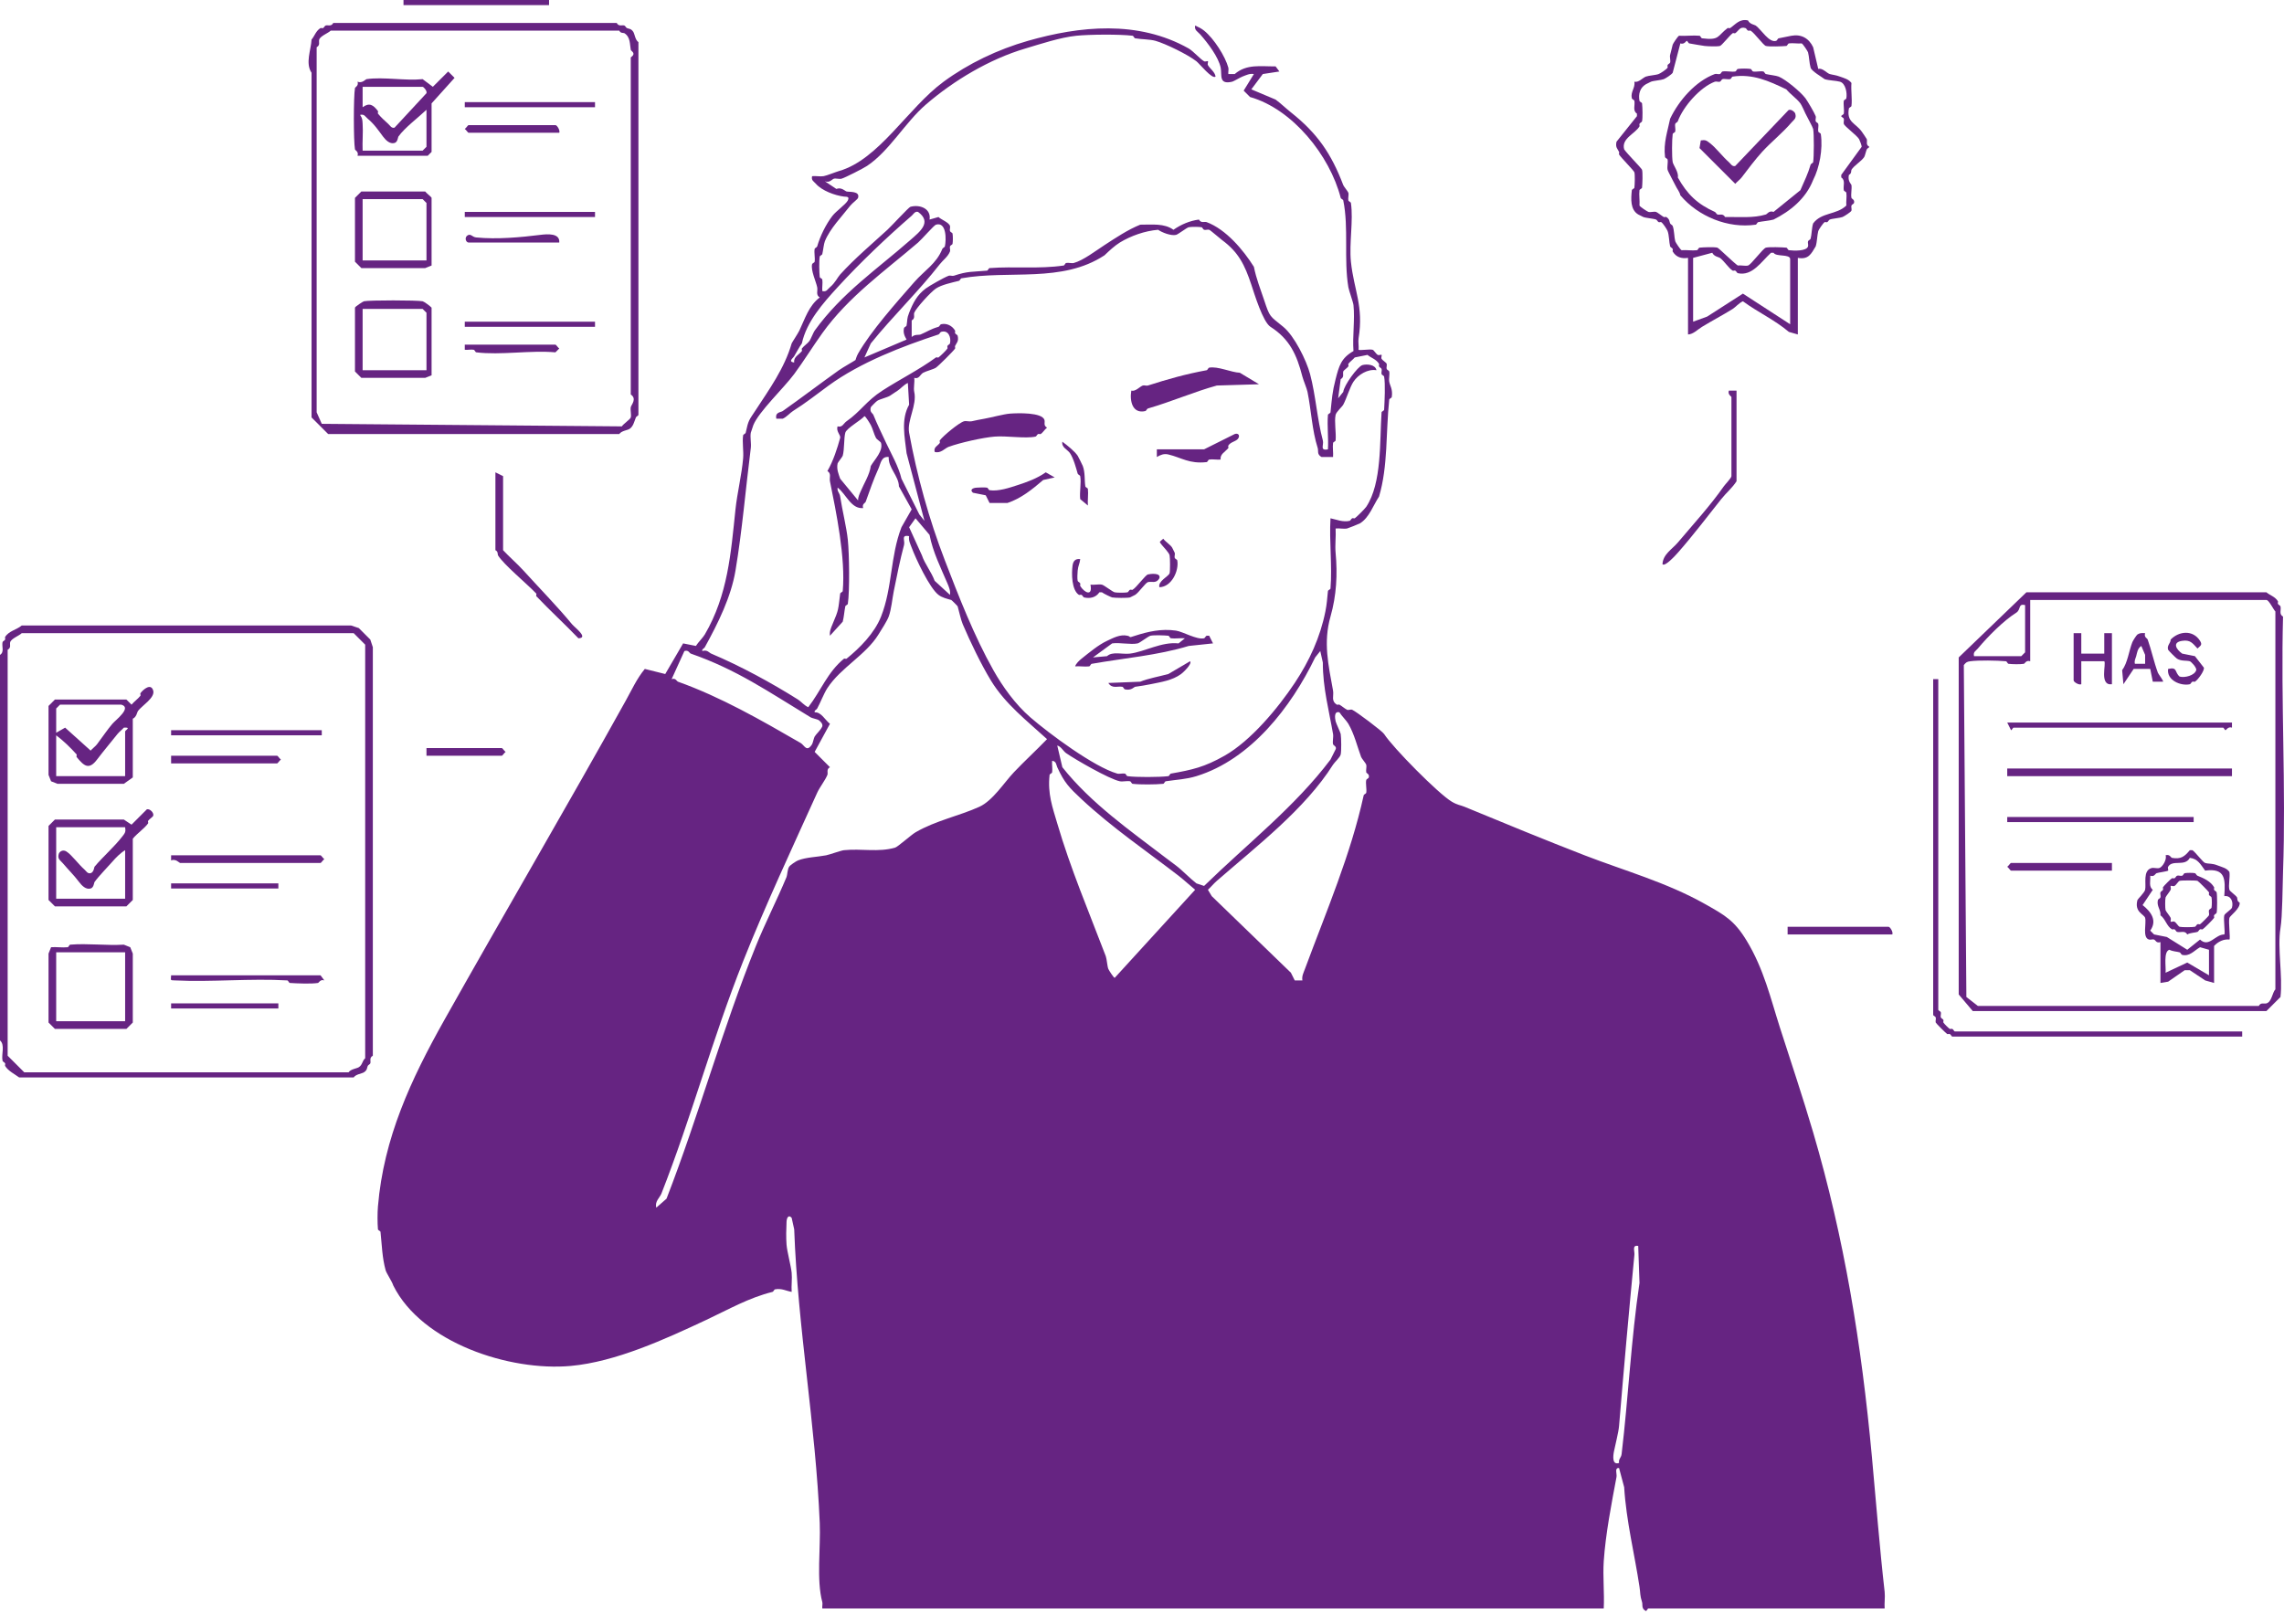 <?xml version="1.0" encoding="utf-8"?>
<svg xmlns="http://www.w3.org/2000/svg" fill="none" height="100%" overflow="visible" preserveAspectRatio="none" style="display: block;" viewBox="0 0 142 101" width="100%">
<g id="Vector">
<path d="M51.124 100.025C51.108 99.896 51.152 99.736 51.124 99.628C50.751 98.245 51.029 96.256 50.965 94.706C50.711 88.584 49.6 82.605 49.377 76.448L49.219 75.733C49.034 75.517 48.914 75.714 48.901 75.971C48.879 76.414 48.868 76.963 48.901 77.4C48.934 77.837 49.176 78.716 49.219 79.147C49.257 79.529 49.192 79.95 49.219 80.337C48.872 80.28 48.606 80.102 48.187 80.179C48.126 80.19 48.091 80.322 48.028 80.337C46.527 80.715 45.351 81.404 43.9 82.084C41.336 83.286 38.279 84.688 35.485 84.942C31.683 85.288 26.226 83.502 24.451 79.941C24.379 79.694 24.03 79.189 23.974 78.988C23.757 78.189 23.747 77.467 23.657 76.606C23.65 76.549 23.503 76.505 23.498 76.448C23.463 76.033 23.463 75.433 23.498 75.019C23.854 70.767 25.541 67.142 27.626 63.428C31.328 56.836 35.267 50.125 38.898 43.582C39.284 42.888 39.589 42.206 40.089 41.598L41.359 41.915L42.471 40.01L43.265 40.169C43.404 39.945 43.703 39.654 43.82 39.454C45.254 37.001 45.44 34.399 45.726 31.674C45.83 30.684 46.119 29.496 46.202 28.499C46.24 28.044 46.138 27.502 46.202 27.07C46.21 27.012 46.346 26.973 46.361 26.911C46.538 26.097 46.553 26.162 46.996 25.483C47.81 24.233 48.771 22.91 49.219 21.355C49.233 21.307 49.606 20.746 49.695 20.561C50.047 19.827 50.278 19.017 50.965 18.497C50.703 18.341 50.854 18.092 50.806 17.862C50.735 17.511 50.4 16.814 50.489 16.433C50.503 16.369 50.639 16.333 50.648 16.274C50.684 16.026 50.605 15.718 50.648 15.48C50.659 15.421 50.787 15.386 50.806 15.321C50.986 14.693 51.349 13.943 51.759 13.416C51.972 13.141 52.605 12.687 52.712 12.463C52.834 12.205 52.626 12.244 52.473 12.225C51.903 12.154 51.1 11.857 50.727 11.431C50.587 11.271 50.427 11.223 50.489 10.955C50.719 10.931 50.984 10.99 51.203 10.955C51.397 10.925 51.935 10.701 52.156 10.638C54.652 9.926 56.438 6.718 58.665 5.081C60.212 3.944 62.039 3.074 63.905 2.54C67.114 1.624 70.741 1.229 73.907 3.017C74.198 3.19 74.628 3.682 74.86 3.81C74.934 3.852 75.068 3.78 75.098 3.81C75.128 3.841 75.057 3.974 75.098 4.049C75.223 4.274 75.533 4.465 75.574 4.763C75.368 4.954 74.577 3.961 74.383 3.81C73.837 3.387 72.475 2.721 71.843 2.54C71.486 2.439 70.945 2.448 70.573 2.382C70.513 2.37 70.473 2.231 70.414 2.223C69.612 2.124 67.739 2.139 66.921 2.223C65.919 2.326 64.703 2.732 63.746 3.017C61.514 3.677 59.28 5.016 57.554 6.51C56.27 7.621 55.287 9.399 53.902 10.32C53.675 10.471 52.54 11.052 52.315 11.114C52.18 11.15 51.97 11.076 51.838 11.114C51.737 11.144 51.576 11.39 51.283 11.273L51.997 11.749C52.31 11.622 52.545 11.887 52.632 11.908C52.812 11.949 53.478 11.87 53.347 12.305C53.32 12.393 52.977 12.643 52.87 12.781C52.354 13.448 51.603 14.208 51.283 15.004C51.216 15.169 51.173 15.598 51.124 15.798C51.108 15.861 50.976 15.896 50.965 15.956C50.916 16.234 50.932 16.925 50.965 17.227C50.971 17.284 51.114 17.325 51.124 17.385C51.159 17.604 51.102 17.869 51.124 18.1C51.395 18.165 51.438 17.995 51.6 17.862C51.927 17.588 52.069 17.252 52.235 17.068C53.147 16.064 54.231 15.153 55.172 14.289C55.412 14.07 56.495 12.89 56.601 12.86C57.197 12.697 57.903 12.979 57.792 13.654L58.348 13.495C58.492 13.646 58.999 13.83 59.062 14.051C59.091 14.151 59.032 14.275 59.062 14.369C59.083 14.434 59.21 14.469 59.221 14.527C59.248 14.672 59.248 15.018 59.221 15.162C59.21 15.221 59.081 15.256 59.062 15.321C59.034 15.425 59.097 15.553 59.062 15.639C58.929 15.972 58.64 16.16 58.427 16.433C57.116 18.114 55.488 19.683 54.14 21.355L53.743 22.228L56.363 21.116C56.23 20.892 56.139 20.677 56.204 20.402C56.219 20.34 56.352 20.303 56.363 20.243C56.427 19.887 56.368 19.838 56.522 19.449C56.767 18.835 57.008 18.351 57.554 17.941C57.768 17.781 58.684 17.257 58.983 17.147C59.075 17.114 59.204 17.179 59.3 17.147C60.185 16.853 60.421 16.917 61.364 16.83C61.422 16.825 61.466 16.676 61.523 16.671C63.081 16.556 64.597 16.736 66.127 16.512C66.186 16.504 66.224 16.368 66.286 16.353C66.431 16.322 66.631 16.39 66.763 16.353C67.345 16.195 68.126 15.593 68.668 15.242C69.352 14.797 70.13 14.277 70.891 13.972C71.629 13.972 72.391 13.878 72.955 14.289C73.428 13.961 73.969 13.726 74.542 13.654C74.669 13.897 74.887 13.764 75.019 13.813C76.221 14.262 77.295 15.537 77.956 16.591C78.107 17.346 78.372 17.997 78.591 18.655C78.958 19.757 78.931 19.627 79.782 20.323C80.469 20.884 81.22 22.399 81.449 23.26C81.804 24.598 81.885 26.049 82.243 27.388C82.319 27.672 82.033 28.047 82.56 27.943C82.601 27.243 82.503 26.494 82.56 25.8C82.565 25.743 82.713 25.698 82.719 25.641C82.813 24.757 82.825 24.398 83.037 23.577C83.248 22.756 83.378 22.269 84.148 21.831C84.08 20.908 84.242 19.878 84.148 18.973C84.127 18.779 83.867 18.078 83.83 17.862C83.54 16.133 83.861 14.162 83.513 12.463C83.5 12.403 83.37 12.368 83.354 12.305C82.676 9.669 80.361 6.784 77.718 6.033L77.321 5.636L77.956 4.604C77.689 4.558 77.478 4.674 77.241 4.763C77.111 4.812 76.706 5.057 76.606 5.081C75.746 5.282 75.986 4.658 75.892 4.207C75.755 3.552 75.114 2.702 74.622 2.143C74.465 1.964 74.242 1.88 74.304 1.588C74.503 1.677 74.687 1.767 74.86 1.905C75.474 2.399 76.178 3.507 76.368 4.207C76.397 4.315 76.352 4.476 76.368 4.604H76.765C77.511 3.963 78.378 4.139 79.305 4.128L79.543 4.446L78.511 4.604L77.797 5.557L79.305 6.192C79.636 6.435 79.942 6.735 80.258 6.986C81.903 8.293 82.768 9.55 83.513 11.511C83.548 11.603 83.811 11.914 83.83 11.987C83.867 12.119 83.799 12.319 83.83 12.463C83.845 12.525 83.981 12.563 83.989 12.622C84.149 13.714 83.872 15.137 83.989 16.274C84.172 18.044 84.791 19.032 84.465 21.037C84.43 21.255 84.489 21.523 84.465 21.751C84.522 21.809 85.145 21.697 85.339 21.751C85.418 21.774 85.547 22.009 85.656 22.069C85.731 22.11 85.864 22.039 85.894 22.069C85.924 22.099 85.853 22.233 85.894 22.307C85.955 22.417 86.188 22.544 86.212 22.625C86.24 22.725 86.182 22.849 86.212 22.942C86.233 23.007 86.358 23.042 86.371 23.101C86.409 23.288 86.336 23.542 86.371 23.736C86.415 23.985 86.601 24.203 86.529 24.689C86.52 24.749 86.377 24.79 86.371 24.847C86.153 26.888 86.302 28.991 85.736 30.881C85.388 31.401 85.126 32.202 84.545 32.548C84.477 32.589 83.797 32.857 83.751 32.865C83.538 32.905 83.263 32.84 83.037 32.865C83.068 33.356 82.99 33.889 83.037 34.374C83.16 35.704 83.094 37.03 82.719 38.343C82.26 39.95 82.59 41.366 82.878 42.947C82.938 43.284 82.736 43.578 83.116 43.82C83.151 43.843 83.232 43.797 83.275 43.82C83.406 43.893 83.627 44.081 83.751 44.138C83.838 44.178 83.98 44.098 84.069 44.138C84.31 44.243 85.936 45.462 86.053 45.646C86.59 46.486 89.425 49.36 90.26 49.854C90.626 50.07 90.786 50.06 91.054 50.171C93.561 51.209 96.084 52.245 98.516 53.188C100.949 54.131 103.608 54.869 105.979 56.204C107.219 56.903 107.824 57.227 108.598 58.507C109.665 60.27 110.077 62.079 110.662 63.905C111.334 65.996 112.094 68.263 112.726 70.414C114.659 76.989 115.727 83.532 116.378 90.578C116.631 93.307 116.859 96.246 117.172 98.993C117.208 99.32 117.147 99.69 117.172 100.025H102.486C102.433 100.025 102.379 100.184 102.327 100.184C102.025 100.02 102.144 99.804 102.089 99.628C101.951 99.196 101.994 99.093 101.93 98.675C101.624 96.638 101.108 94.603 100.977 92.483L100.66 91.293C100.36 91.261 100.539 91.647 100.501 91.848C100.192 93.485 99.82 95.408 99.707 97.088C99.644 98.045 99.755 99.061 99.707 100.025H51.124ZM49.377 22.545C49.323 22.19 49.681 22.059 49.854 21.831C49.879 21.797 49.828 21.707 49.854 21.672C49.981 21.502 50.212 21.364 50.33 21.196C50.406 21.088 50.573 20.665 50.648 20.561C52.34 18.217 54.522 16.75 56.601 14.924C57.213 14.388 57.948 13.818 57.078 13.178C56.886 13.119 56.792 13.319 56.681 13.416C55.164 14.729 53.472 16.334 52.076 17.862C51.171 18.852 50.138 20.013 49.854 21.355C49.673 21.605 49.539 21.883 49.377 22.148C49.29 22.291 48.98 22.486 49.377 22.545ZM53.188 22.387C53.204 22.371 53.234 22.188 53.347 21.99C54.15 20.584 55.719 18.824 56.84 17.544C57.478 16.815 58.219 16.402 58.586 15.48C58.613 15.412 58.732 15.38 58.745 15.321C58.834 14.916 58.854 13.772 58.189 13.972C58.067 14.008 57.305 14.889 57.078 15.083C54.987 16.874 52.746 18.455 51.124 20.719C50.514 21.57 49.962 22.469 49.377 23.26C48.734 24.128 47.167 25.608 46.837 26.435C46.813 26.497 46.683 26.884 46.678 26.911C46.627 27.194 46.716 27.564 46.678 27.864C46.359 30.381 46.145 32.987 45.726 35.485C45.453 37.114 44.656 38.733 43.82 40.248C43.785 40.31 43.698 40.343 43.662 40.407V40.486C43.974 40.386 44.081 40.588 44.217 40.645C46.046 41.418 47.977 42.471 49.615 43.503C49.797 43.617 50.003 43.871 50.251 43.979C51.04 42.953 51.454 41.79 52.473 40.962C52.505 40.937 52.6 40.988 52.632 40.962C53.455 40.296 54.364 39.381 54.776 38.343C55.49 36.541 55.342 34.602 56.046 32.786L56.681 31.674L55.887 30.246C55.882 29.604 55.217 29.101 55.252 28.42C54.785 28.364 54.756 28.826 54.617 29.134C54.29 29.855 54.08 30.482 53.823 31.198C53.789 31.292 53.58 31.333 53.664 31.595C52.907 31.667 52.6 30.709 52.076 30.325C52.037 30.571 52.199 30.636 52.235 30.881C52.37 31.768 52.627 32.762 52.712 33.58C52.8 34.44 52.832 36.73 52.712 37.549C52.703 37.608 52.565 37.646 52.553 37.708C52.492 38.009 52.473 38.354 52.394 38.66L51.6 39.534C51.562 39.275 51.662 39.048 51.759 38.819C52.161 37.876 52.105 37.935 52.235 36.914C52.243 36.855 52.389 36.812 52.394 36.755C52.58 34.715 51.984 31.825 51.6 29.928C51.554 29.698 51.703 29.449 51.441 29.293C51.81 28.656 52.059 27.872 52.235 27.229C52.281 27.062 51.961 26.819 52.076 26.515C52.377 26.596 52.437 26.334 52.632 26.197C53.512 25.582 53.864 24.93 54.855 24.292C55.934 23.595 57.175 22.974 58.189 22.228C58.224 22.202 58.315 22.253 58.348 22.228C58.468 22.139 58.838 21.782 58.904 21.672C58.924 21.637 58.881 21.562 58.904 21.513C58.935 21.445 59.05 21.412 59.062 21.355C59.15 20.977 58.959 20.496 58.507 20.64C58.443 20.661 58.411 20.778 58.348 20.799C56.096 21.539 53.512 22.525 51.521 23.974C50.714 24.562 50.125 25.041 49.298 25.562C49.117 25.676 48.91 25.93 48.663 26.038H48.266C48.174 25.622 48.545 25.645 48.663 25.562C49.85 24.722 50.97 23.868 52.156 23.022C52.415 22.837 53.143 22.431 53.188 22.387ZM82.719 36.596C82.833 35.19 82.635 33.651 82.719 32.23C83.082 32.305 83.479 32.486 83.91 32.389C83.967 32.376 84 32.262 84.069 32.23C84.118 32.208 84.192 32.251 84.227 32.23C84.337 32.165 84.862 31.633 84.942 31.516C85.921 30.042 85.772 27.445 85.894 25.641C85.897 25.586 86.05 25.538 86.053 25.483C86.083 24.962 86.136 23.881 86.053 23.419C86.042 23.36 85.913 23.325 85.894 23.26C85.866 23.157 85.929 23.028 85.894 22.942C85.869 22.88 85.766 22.849 85.736 22.783C85.713 22.734 85.756 22.66 85.736 22.625C85.564 22.337 85.237 22.256 85.021 22.069L84.227 22.228C84.11 22.367 83.938 22.483 83.83 22.625C83.806 22.655 83.857 22.744 83.83 22.783C83.757 22.891 83.533 23.026 83.513 23.101C83.468 23.257 83.592 23.447 83.354 23.577L83.195 24.768L83.513 24.371C83.546 23.973 84.411 22.787 84.704 22.704C84.97 22.629 85.505 22.658 85.577 23.022C85.029 22.931 84.435 23.303 84.148 23.736C83.924 24.073 83.719 24.779 83.513 25.165C83.44 25.3 83.078 25.61 83.037 25.8C82.946 26.221 83.082 26.907 83.037 27.388C83.032 27.445 82.886 27.488 82.878 27.547C82.841 27.821 82.901 28.137 82.878 28.42H82.163C81.862 28.256 81.981 28.04 81.925 27.864C81.571 26.754 81.525 25.535 81.29 24.371C81.246 24.15 81.031 23.65 80.972 23.419C80.62 22.044 80.169 21.078 78.988 20.323C78.515 20.021 77.984 18.266 77.797 17.703C77.383 16.461 76.999 15.682 75.971 14.924C75.824 14.816 75.252 14.31 75.177 14.289C75.077 14.261 74.954 14.319 74.86 14.289C74.795 14.269 74.76 14.142 74.701 14.13C74.539 14.102 74.06 14.097 73.907 14.13C73.774 14.159 73.248 14.577 73.113 14.607C72.802 14.677 72.248 14.461 72.002 14.289C71.18 14.356 70.302 14.667 69.62 15.083C69.309 15.274 68.949 15.605 68.668 15.877C66.007 17.622 62.752 16.777 59.777 17.306C59.716 17.317 59.681 17.449 59.618 17.465C59.177 17.574 58.538 17.709 58.189 17.941C57.875 18.149 56.954 19.16 56.84 19.449C56.789 19.575 56.924 19.8 56.681 19.926V20.958C56.873 20.773 57.12 20.846 57.236 20.799C57.673 20.616 57.84 20.469 58.348 20.323C58.411 20.303 58.446 20.178 58.507 20.164C58.858 20.081 59.197 20.254 59.38 20.561C59.4 20.596 59.358 20.67 59.38 20.719C59.412 20.788 59.526 20.821 59.539 20.878C59.621 21.239 59.467 21.321 59.38 21.513C59.358 21.562 59.4 21.637 59.38 21.672C59.296 21.813 58.345 22.76 58.189 22.863C58.024 22.972 57.589 23.074 57.395 23.18C57.202 23.287 57.149 23.592 56.84 23.498C56.876 23.766 56.785 24.127 56.84 24.371C57.025 25.198 56.381 26.138 56.522 26.911C57.009 29.582 57.757 32.284 58.745 34.85C59.596 37.062 60.555 39.538 61.761 41.677C62.331 42.688 63.117 43.795 64.064 44.614C65.218 45.613 68.02 47.696 69.462 48.107C69.59 48.144 69.79 48.079 69.938 48.107C70 48.12 70.038 48.258 70.097 48.266C70.622 48.342 72.097 48.333 72.637 48.266C72.696 48.258 72.736 48.118 72.796 48.107C74.134 47.869 74.876 47.706 76.13 46.996C77.756 46.077 79.447 44.049 80.496 42.471C81.411 41.096 82.084 39.616 82.401 38.025C82.498 37.539 82.505 37.278 82.56 36.755C82.567 36.698 82.714 36.654 82.719 36.596ZM57.475 32.389L56.363 28.182C56.247 27.156 56.003 26.089 56.522 25.165L56.443 23.815C56.198 23.92 55.984 24.184 55.807 24.292C55.631 24.4 55.495 24.509 55.331 24.609C55.153 24.719 54.709 24.817 54.537 24.927C54.471 24.97 54.15 25.294 54.14 25.324C54.051 25.635 54.256 25.694 54.299 25.8C54.526 26.365 54.836 26.994 55.093 27.547C55.404 28.215 55.866 29.001 56.046 29.769L57.157 31.992L57.475 32.389ZM53.347 31.119C53.34 30.928 53.434 30.733 53.505 30.563C53.707 30.079 54.066 29.526 54.14 28.975C54.39 28.555 54.914 28.047 54.776 27.547C54.753 27.465 54.517 27.338 54.458 27.229C54.342 27.015 54.256 26.649 54.14 26.435C54.083 26.329 53.815 25.879 53.743 25.879C53.545 26.127 52.63 26.627 52.553 26.911C52.462 27.243 52.505 27.936 52.394 28.34C52.375 28.41 52.089 28.756 52.076 28.817C51.999 29.18 52.137 29.476 52.235 29.769L53.347 31.119ZM59.062 36.993C59.1 36.734 59 36.508 58.904 36.279C58.489 35.307 57.994 34.321 57.792 33.262L56.919 32.23L56.522 32.786L57.316 34.532C57.497 35.075 57.898 35.547 58.11 36.12L59.062 36.993ZM56.522 33.342C55.995 33.238 56.281 33.615 56.204 33.897C55.957 34.823 55.76 35.799 55.569 36.755C55.469 37.254 55.42 37.886 55.252 38.343C55.147 38.629 54.796 39.164 54.617 39.454C53.831 40.734 52.272 41.515 51.441 42.788C51.222 43.123 51.01 43.69 50.806 44.059C50.771 44.12 50.684 44.154 50.648 44.217V44.297C51.054 44.268 51.284 44.762 51.6 45.011L50.648 46.758L51.6 47.71C51.357 47.836 51.492 48.063 51.441 48.187C51.305 48.525 50.962 48.953 50.806 49.298C49.273 52.686 47.575 56.319 46.202 59.777C44.282 64.611 43.004 69.433 41.121 74.225C41.025 74.472 40.694 74.715 40.804 75.098L41.439 74.542C43.474 69.284 44.895 64.027 46.996 58.824C47.575 57.39 48.301 55.976 48.901 54.537C48.949 54.425 48.952 54.072 49.06 53.902C49.133 53.788 49.495 53.553 49.615 53.505C50.122 53.304 50.816 53.294 51.362 53.188C51.592 53.143 52.273 52.891 52.473 52.87C53.564 52.758 54.598 53.012 55.649 52.712C55.819 52.662 56.657 51.911 56.919 51.759C58.181 51.024 59.645 50.738 60.888 50.171C61.722 49.792 62.434 48.658 63.032 48.028C63.7 47.323 64.422 46.664 65.096 45.964C63.855 44.83 62.492 43.776 61.603 42.312C60.998 41.317 60.325 39.921 59.856 38.819C59.74 38.548 59.626 38.014 59.539 37.708C59.531 37.681 59.169 37.319 59.142 37.311C58.865 37.231 58.58 37.169 58.348 36.993C57.791 36.571 56.93 34.726 56.681 34.056C56.593 33.819 56.476 33.608 56.522 33.342ZM41.756 42.233C42.018 42.148 42.06 42.358 42.153 42.392C44.816 43.344 47.309 44.778 49.774 46.202C50.017 46.342 50.147 46.815 50.489 46.281C50.533 46.212 50.601 45.88 50.648 45.805C50.754 45.629 51.019 45.414 51.124 45.17C51.17 45.016 51.002 44.848 50.886 44.773C50.816 44.729 50.484 44.66 50.409 44.614C47.761 43.008 45.807 41.641 42.947 40.645C42.855 40.613 42.812 40.402 42.55 40.486L41.756 42.233ZM65.731 46.361L66.048 47.71C67.834 49.965 70.298 51.675 72.478 53.347C72.699 53.516 72.931 53.685 73.113 53.823C73.518 54.129 73.964 54.61 74.383 54.934L74.86 55.093C77.53 52.489 80.525 50.151 82.719 47.234L83.037 46.599C83.127 46.427 82.894 46.354 82.878 46.281C82.836 46.099 82.911 45.842 82.878 45.646C82.632 44.213 82.236 42.75 82.243 41.201L82.084 40.486L81.766 40.883C80.277 43.97 77.767 47.224 74.383 48.266C73.733 48.466 73.159 48.48 72.478 48.584C72.418 48.593 72.377 48.736 72.32 48.742C71.842 48.791 70.884 48.799 70.414 48.742C70.356 48.734 70.316 48.595 70.255 48.584C70.062 48.548 69.808 48.622 69.62 48.584C68.955 48.445 66.866 47.239 66.286 46.837C66.1 46.708 65.969 46.418 65.731 46.361ZM80.972 60.968C80.926 60.701 81.044 60.49 81.131 60.253C82.47 56.643 83.976 53.145 84.783 49.457C84.797 49.395 84.932 49.357 84.942 49.298C84.981 49.055 84.891 48.728 84.942 48.504C84.956 48.444 85.083 48.409 85.1 48.345C85.158 48.136 84.954 48.09 84.942 48.028C84.912 47.882 84.978 47.683 84.942 47.551C84.923 47.478 84.657 47.166 84.624 47.075C84.386 46.432 84.205 45.659 83.83 45.011C83.721 44.822 83.411 44.516 83.275 44.297C82.921 44.2 82.998 44.675 83.037 44.852C83.062 44.97 83.34 45.551 83.354 45.646C83.391 45.894 83.402 46.694 83.354 46.916C83.314 47.101 82.971 47.402 82.878 47.551C81.138 50.316 78.102 52.64 75.654 54.776C75.457 54.947 75.292 55.155 75.098 55.331L75.336 55.728L80.258 60.491L80.496 60.968H80.972ZM65.413 47.313C65.391 47.544 65.448 47.809 65.413 48.028C65.403 48.088 65.261 48.129 65.254 48.187C65.124 49.377 65.44 50.211 65.731 51.203C66.55 54.002 67.698 56.706 68.747 59.459C68.811 59.627 68.841 60.091 68.906 60.253C68.944 60.347 69.244 60.809 69.303 60.809L74.304 55.331C73.969 55.056 73.607 54.717 73.272 54.458C71.297 52.935 69.124 51.457 67.239 49.695C66.467 48.974 66.172 48.671 65.731 47.71C65.667 47.574 65.678 47.332 65.413 47.313ZM100.66 90.975C100.615 90.724 100.79 90.665 100.819 90.419C101.238 86.885 101.409 83.27 101.93 79.782L101.851 77.48C101.452 77.408 101.636 77.784 101.613 78.035C101.271 81.576 100.957 85.091 100.66 88.673C100.628 89.063 100.425 89.846 100.342 90.26C100.287 90.535 100.217 91.127 100.66 90.975Z" fill="#662482"/>
<path d="M1.35 38.898H21.831L22.307 39.057L23.022 39.772L23.18 40.248V65.651C22.937 65.777 23.072 66.002 23.022 66.127C22.996 66.189 22.893 66.221 22.863 66.286C22.807 66.404 22.847 66.54 22.625 66.683C22.491 66.769 22.121 66.799 21.99 67.001H1.191C0.937 66.812 0.503 66.597 0.318 66.286C0.297 66.251 0.34 66.177 0.318 66.127C0.286 66.059 0.171 66.026 0.159 65.969C0.07 65.572 0.33 64.98 0 64.699V40.724C0.286 40.548 0.098 40.202 0.159 39.931C0.171 39.873 0.286 39.84 0.318 39.772C0.34 39.722 0.297 39.648 0.318 39.613C0.541 39.238 1.032 39.167 1.35 38.898ZM1.35 39.375C1.205 39.526 0.699 39.71 0.635 39.931C0.591 40.086 0.714 40.277 0.476 40.407V65.651L1.508 66.683H21.672C21.805 66.482 22.172 66.451 22.307 66.366C22.544 66.215 22.514 65.97 22.704 65.81V40.089L21.99 39.375H1.35Z" fill="#662482"/>
<path d="M125.984 36.834H140.908C141.124 37.022 141.451 37.103 141.622 37.39C141.643 37.425 141.6 37.5 141.622 37.549C141.653 37.617 141.765 37.649 141.781 37.708C141.84 37.92 141.672 38.197 141.94 38.343C141.799 43.608 142.129 48.966 141.94 54.22C141.907 55.144 141.905 56.97 141.781 57.713C141.575 58.953 141.934 60.698 141.781 61.999L140.908 62.873H122.649L121.776 61.841V40.883L125.984 36.834ZM126.222 41.121C125.968 41.034 125.887 41.269 125.825 41.28C125.606 41.318 125.104 41.309 124.872 41.28C124.813 41.272 124.771 41.126 124.713 41.121C124.164 41.071 123.018 41.05 122.491 41.121C122.278 41.15 122.226 41.196 122.094 41.359L122.253 61.999L122.967 62.555H140.432C140.562 62.317 140.752 62.441 140.908 62.396C141.246 62.3 141.275 61.711 141.464 61.523V38.025C141.353 37.924 141.065 37.311 140.908 37.311H126.222V41.121ZM125.904 37.628C125.445 37.519 125.668 37.903 125.349 38.105C124.574 38.592 123.593 39.575 122.967 40.328C122.834 40.489 122.664 40.532 122.729 40.804H125.666L125.904 40.566V37.628Z" fill="#662482"/>
<path d="M20.719 1.429H38.343C38.468 1.672 38.694 1.537 38.819 1.588C38.881 1.613 38.913 1.716 38.978 1.746C39.095 1.802 39.232 1.762 39.375 1.985C39.461 2.118 39.491 2.488 39.692 2.62V25.8C39.68 25.859 39.561 25.89 39.534 25.959C39.434 26.21 39.373 26.523 39.137 26.673C39.003 26.759 38.633 26.789 38.502 26.991H20.402L19.37 25.959V4.525C18.97 3.931 19.337 3.107 19.37 2.461C19.557 2.245 19.638 1.918 19.926 1.746C19.96 1.726 20.035 1.769 20.084 1.746C20.149 1.716 20.181 1.613 20.243 1.588C20.369 1.537 20.594 1.672 20.719 1.429ZM20.005 26.356L38.66 26.515C38.759 26.359 39.186 26.072 39.216 25.959C39.262 25.791 39.181 25.517 39.216 25.324C39.242 25.178 39.618 24.805 39.216 24.53V3.572C39.584 3.309 39.235 3.188 39.216 3.096C39.149 2.763 39.208 2.312 38.819 2.064C38.776 2.037 38.579 2.083 38.502 1.905H20.561C20.416 2.056 19.91 2.24 19.846 2.461C19.802 2.617 19.926 2.807 19.687 2.937V25.641L20.005 26.356Z" fill="#662482"/>
<path d="M104.947 16.036C104.547 16.098 104.208 15.998 103.994 15.639C103.973 15.604 104.016 15.529 103.994 15.48C103.964 15.412 103.851 15.38 103.835 15.321C103.77 15.086 103.775 14.618 103.677 14.369C103.629 14.248 103.394 13.886 103.28 13.813C103.248 13.792 103.172 13.837 103.121 13.813C103.056 13.783 103.024 13.68 102.962 13.654C102.799 13.589 102.332 13.56 102.168 13.495C102.122 13.476 101.882 13.356 101.851 13.337C101.355 13.041 101.395 12.374 101.454 11.828C101.46 11.771 101.605 11.728 101.613 11.67C101.638 11.471 101.655 10.871 101.613 10.717C101.582 10.604 100.784 9.814 100.66 9.606C100.639 9.571 100.682 9.496 100.66 9.447C100.573 9.255 100.419 9.172 100.501 8.812L101.771 7.224V7.065C101.492 6.884 101.663 6.554 101.613 6.271C101.601 6.211 101.468 6.175 101.454 6.113C101.36 5.709 101.676 5.468 101.613 5.081C101.878 5.147 102.122 4.841 102.327 4.763C102.497 4.698 102.956 4.671 103.121 4.604C103.241 4.557 103.603 4.322 103.677 4.207C103.697 4.176 103.653 4.099 103.677 4.049C103.708 3.98 103.819 3.949 103.835 3.89C103.872 3.755 103.797 3.545 103.835 3.414C103.902 3.183 103.934 2.998 103.994 2.778C104.012 2.713 104.318 2.243 104.391 2.223C104.807 2.25 105.253 2.185 105.661 2.223C105.718 2.228 105.761 2.374 105.82 2.382C106.93 2.52 106.752 2.242 107.408 1.746C107.439 1.723 107.528 1.773 107.566 1.746C107.924 1.497 108.155 1.156 108.678 1.27C108.779 1.504 109.089 1.54 109.154 1.588C109.516 1.851 109.983 2.674 110.424 2.54C110.489 2.521 110.524 2.393 110.583 2.382C110.862 2.331 111.158 2.262 111.377 2.223C111.99 2.11 112.468 2.383 112.726 2.937L113.044 4.287C113.296 4.203 113.588 4.558 113.758 4.604C113.997 4.669 114.103 4.658 114.393 4.763C114.659 4.86 114.935 4.925 115.108 5.16C115.068 5.62 115.163 6.143 115.108 6.589C115.1 6.648 114.96 6.687 114.949 6.748C114.794 7.603 115.352 7.64 115.743 8.177C115.775 8.22 116.053 8.624 116.061 8.653C116.105 8.809 115.981 8.999 116.219 9.129C116.219 9.177 116.094 9.218 116.061 9.288C116.014 9.386 115.946 9.698 115.902 9.764C115.724 10.033 115.262 10.299 115.108 10.558C115.079 10.606 115.129 10.795 114.949 10.876C114.859 11.271 115.098 11.446 115.108 11.511C115.144 11.757 115.059 12.081 115.108 12.305C115.122 12.368 115.324 12.413 115.267 12.622C115.249 12.684 115.129 12.716 115.108 12.781C115.078 12.875 115.136 12.998 115.108 13.098C115.086 13.18 114.651 13.456 114.552 13.495C114.387 13.56 113.922 13.589 113.758 13.654C113.696 13.68 113.665 13.783 113.6 13.813C113.549 13.837 113.473 13.792 113.441 13.813C113.342 13.877 113.066 14.289 113.044 14.369C112.977 14.616 112.974 15.043 112.885 15.321C112.603 15.791 112.436 16.156 111.774 16.036V20.799L111.218 20.64C110.31 19.875 109.306 19.43 108.36 18.735C108.113 18.843 107.906 19.097 107.725 19.211C107.149 19.573 106.42 19.957 105.82 20.323C105.545 20.491 105.269 20.789 104.947 20.799V16.036ZM104.47 2.699L103.994 4.525C103.921 4.639 103.559 4.874 103.438 4.922C103.273 4.987 102.808 5.016 102.645 5.081C102.598 5.1 102.359 5.22 102.327 5.239C101.952 5.463 101.854 5.851 101.93 6.271C101.941 6.332 102.081 6.371 102.089 6.43C102.119 6.67 102.135 7.335 102.089 7.542C102.076 7.599 101.962 7.632 101.93 7.7C101.908 7.75 101.951 7.824 101.93 7.859C101.652 8.326 100.79 8.607 100.977 9.288C101.117 9.51 102.063 10.468 102.089 10.558C102.138 10.734 102.114 11.438 102.089 11.67C102.082 11.727 101.938 11.77 101.93 11.828C101.892 12.128 101.955 12.471 101.93 12.781C101.951 12.854 102.421 13.16 102.486 13.178C102.621 13.214 102.827 13.141 102.962 13.178C103.032 13.197 103.33 13.435 103.438 13.495C103.481 13.519 103.562 13.473 103.597 13.495C103.819 13.638 103.78 13.775 103.835 13.892C103.865 13.957 103.969 13.989 103.994 14.051C104.092 14.3 104.088 14.767 104.153 15.004C104.17 15.069 104.477 15.539 104.55 15.559C104.859 15.534 105.202 15.598 105.502 15.559C105.561 15.552 105.604 15.407 105.661 15.401C105.893 15.375 106.596 15.351 106.773 15.401C106.863 15.426 107.82 16.372 108.043 16.512C108.238 16.48 108.511 16.558 108.678 16.512C108.87 16.46 109.597 15.453 109.789 15.401C109.981 15.348 110.796 15.375 111.059 15.401C111.116 15.405 111.159 15.552 111.218 15.559C111.534 15.599 112.322 15.626 112.409 15.321C112.437 15.221 112.379 15.097 112.409 15.004C112.429 14.94 112.549 14.907 112.568 14.845C112.636 14.613 112.637 14.162 112.726 13.892C113.252 13.189 114.173 13.373 114.79 12.781C114.765 12.525 114.827 12.232 114.79 11.987C114.781 11.928 114.643 11.889 114.632 11.828C114.581 11.546 114.752 11.216 114.473 11.034V10.876L115.743 9.129C115.757 9.077 115.616 8.705 115.584 8.653C115.432 8.402 114.679 7.865 114.632 7.7C114.605 7.603 114.659 7.483 114.632 7.383C114.614 7.318 114.473 7.276 114.473 7.224C114.473 7.172 114.622 7.126 114.632 7.065C114.671 6.822 114.595 6.519 114.632 6.271C114.64 6.213 114.779 6.173 114.79 6.113C114.852 5.778 114.74 5.176 114.393 5.081C114.149 5.012 113.717 5.011 113.441 4.922C113.269 4.785 112.631 4.428 112.568 4.207C112.487 3.925 112.477 3.504 112.409 3.255C112.391 3.19 112.085 2.72 112.012 2.699C111.756 2.724 111.463 2.663 111.218 2.699C111.158 2.709 111.116 2.852 111.059 2.858C110.805 2.885 109.981 2.91 109.789 2.858C109.626 2.813 109.086 2.053 108.837 1.905C108.802 1.885 108.727 1.927 108.678 1.905C108.609 1.873 108.578 1.764 108.519 1.746C108.157 1.637 108.098 1.918 107.884 2.064C107.846 2.089 107.758 2.04 107.725 2.064C107.523 2.212 107.052 2.825 106.931 2.858C106.777 2.901 106.177 2.883 105.979 2.858C105.744 2.829 105.332 2.75 105.026 2.699C104.966 2.69 104.92 2.54 104.867 2.54C104.834 2.54 104.712 2.786 104.47 2.699ZM111.297 20.164V16.115C111.297 15.778 110.415 15.988 110.265 15.718H110.107C109.497 16.276 108.944 17.19 108.043 16.988C107.986 16.976 107.952 16.861 107.884 16.83C107.835 16.807 107.76 16.85 107.725 16.83C107.473 16.679 107.198 16.231 106.931 16.036C106.866 15.988 106.557 15.952 106.455 15.718L105.264 16.036V20.005L106.137 19.687L108.36 18.259L111.297 20.164Z" fill="#662482"/>
<path d="M120.506 42.233V62.793C120.506 62.846 120.646 62.885 120.665 62.952C120.693 63.055 120.63 63.184 120.665 63.27C120.69 63.332 120.793 63.363 120.824 63.428C120.846 63.478 120.803 63.552 120.824 63.587C120.868 63.662 121.146 63.94 121.221 63.984C121.255 64.005 121.33 63.962 121.379 63.984C121.449 64.016 121.49 64.143 121.538 64.143H139.4V64.46H121.379C121.332 64.46 121.29 64.333 121.221 64.302C121.171 64.279 121.097 64.322 121.062 64.302C120.978 64.251 120.362 63.636 120.347 63.587C120.319 63.487 120.377 63.363 120.347 63.27C120.325 63.203 120.189 63.162 120.189 63.111V42.233H120.506Z" fill="#662482"/>
<path d="M30.801 29.372L31.278 29.61V34.215C31.684 34.651 32.148 35.044 32.548 35.485C33.5 36.536 34.663 37.725 35.564 38.819C35.733 39.022 36.619 39.675 35.961 39.692C35.105 38.803 34.193 37.967 33.342 37.073C33.315 37.046 33.369 36.943 33.342 36.914C32.781 36.32 31.292 35.09 30.96 34.532C30.931 34.485 30.981 34.296 30.801 34.215V29.372Z" fill="#662482"/>
<path d="M107.963 24.292V29.928C107.697 30.342 107.323 30.646 107.011 31.039C106.179 32.084 105.22 33.348 104.312 34.374C104.185 34.517 103.519 35.258 103.359 35.088C103.388 34.466 103.956 34.159 104.312 33.739C105.248 32.63 106.35 31.422 107.169 30.246C107.257 30.12 107.646 29.72 107.646 29.61V24.689C107.646 24.655 107.4 24.533 107.487 24.292H107.963Z" fill="#662482"/>
<path d="M117.648 58.11H111.139V57.633H117.41C117.513 57.633 117.715 57.973 117.648 58.11Z" fill="#662482"/>
<path d="M34.135 0H25.086V0.318H34.135V0Z" fill="#662482"/>
<path d="M26.515 46.996V46.52H31.198C31.241 46.52 31.355 46.705 31.436 46.758C31.355 46.81 31.241 46.996 31.198 46.996H26.515Z" fill="#662482"/>
<path d="M70.335 24.292C70.599 24.362 70.849 24.049 71.049 23.974C71.14 23.941 71.269 24.006 71.367 23.974C72.599 23.579 73.702 23.266 75.019 23.022C75.079 23.011 75.117 22.874 75.177 22.863C75.72 22.764 76.533 23.155 77.083 23.18L78.273 23.895L75.654 23.974C74.255 24.358 72.837 24.978 71.367 25.403C71.303 25.422 71.269 25.548 71.208 25.562C70.413 25.748 70.225 24.954 70.335 24.292Z" fill="#662482"/>
<path d="M58.11 28.102C58.032 27.796 58.302 27.731 58.427 27.547C58.453 27.508 58.403 27.421 58.427 27.388C58.64 27.097 59.637 26.278 59.935 26.197C60.069 26.16 60.27 26.23 60.412 26.197C60.683 26.134 60.886 26.095 61.206 26.038C61.609 25.967 62.414 25.749 62.793 25.721C63.26 25.686 64.792 25.632 64.937 26.118C64.981 26.267 64.856 26.459 65.096 26.594C64.956 26.697 64.832 26.911 64.699 26.991C64.664 27.012 64.589 26.969 64.54 26.991C64.472 27.023 64.438 27.137 64.381 27.15C63.754 27.289 62.577 27.089 61.841 27.15C61.104 27.21 59.705 27.524 58.983 27.785C58.745 27.87 58.489 28.218 58.11 28.102Z" fill="#662482"/>
<path d="M75.415 40.01L73.907 40.169C71.961 40.759 69.921 40.92 67.874 41.28C67.814 41.291 67.774 41.431 67.715 41.439C67.442 41.475 67.123 41.413 66.842 41.439C66.896 41.264 67.098 41.075 67.239 40.962C67.715 40.585 68.288 40.1 68.827 39.851C69.192 39.683 69.632 39.429 70.097 39.534C70.37 39.596 70.087 39.691 70.573 39.534C71.367 39.278 72.205 39.083 73.113 39.216C73.553 39.281 74.406 39.797 74.86 39.692C74.92 39.678 74.955 39.551 75.019 39.534H75.177L75.415 40.01ZM73.669 39.692C73.386 39.669 73.07 39.727 72.796 39.692C72.737 39.684 72.694 39.54 72.637 39.534C72.383 39.507 71.745 39.486 71.526 39.534C71.394 39.562 70.864 39.981 70.732 40.01C70.297 40.104 69.619 39.943 69.144 40.01L67.953 40.883L68.827 40.804C69.158 40.491 69.782 40.704 70.255 40.645C71.168 40.532 72.21 39.896 73.272 40.01L73.669 39.692Z" fill="#662482"/>
<path d="M74.86 27.943L76.765 26.991C76.959 26.924 77.091 27.042 77.003 27.229C76.897 27.456 76.525 27.456 76.368 27.705C76.34 27.75 76.389 27.839 76.368 27.864C76.168 28.104 75.832 28.247 75.892 28.578C75.662 28.601 75.397 28.544 75.177 28.578C75.117 28.588 75.076 28.731 75.019 28.737C73.928 28.858 73.463 28.458 72.637 28.261C72.364 28.196 72.147 28.286 71.923 28.42V27.943H74.86Z" fill="#662482"/>
<path d="M65.572 29.69L64.857 29.849C64.179 30.431 63.476 31 62.635 31.278H61.523L61.285 30.801L60.491 30.642C60.275 30.458 60.472 30.338 60.729 30.325C60.923 30.316 61.188 30.296 61.364 30.325C61.425 30.334 61.464 30.474 61.523 30.484C62.085 30.568 62.785 30.323 63.27 30.166C63.837 29.982 64.467 29.76 65.016 29.372L65.572 29.69Z" fill="#662482"/>
<path d="M67.159 34.77C67.131 35.044 67.028 35.179 67.001 35.485C66.987 35.658 66.967 35.974 67.001 36.12C67.013 36.177 67.128 36.211 67.159 36.279C67.182 36.328 67.139 36.403 67.159 36.438C67.404 36.849 67.947 37.127 67.795 36.358C68.019 36.387 68.306 36.314 68.509 36.358C68.641 36.387 69.171 36.806 69.303 36.834C69.444 36.865 69.957 36.866 70.097 36.834C70.154 36.822 70.187 36.708 70.255 36.676C70.305 36.654 70.379 36.696 70.414 36.676C70.665 36.526 71.2 35.771 71.367 35.723C71.48 35.691 72.199 35.588 72.081 35.961C71.88 36.317 71.597 36.134 71.367 36.2C71.219 36.241 70.791 36.863 70.573 36.993C70.541 37.012 70.275 37.147 70.255 37.152C70.073 37.193 69.343 37.187 69.144 37.152C69.089 37.142 68.612 36.917 68.509 36.834H68.35C68.133 37.155 67.777 37.238 67.398 37.152C67.342 37.139 67.307 37.025 67.239 36.993C67.188 36.969 67.112 37.014 67.08 36.993C66.624 36.704 66.613 35.672 66.683 35.167C66.723 34.879 66.863 34.731 67.159 34.77Z" fill="#662482"/>
<path d="M73.987 41.121C74.141 41.269 73.563 41.82 73.431 41.915C72.877 42.318 72.185 42.414 71.526 42.55C71.192 42.62 70.956 42.652 70.573 42.709C70.508 42.718 70.333 42.96 69.938 42.868C69.876 42.853 69.84 42.72 69.779 42.709C69.466 42.653 69.144 42.849 68.906 42.471L70.891 42.392C71.4 42.185 72.037 42.077 72.637 41.915L73.987 41.121Z" fill="#662482"/>
<path d="M67.636 31.436L67.159 31.039C67.107 30.595 67.234 30.028 67.159 29.61C67.148 29.552 67.02 29.517 67.001 29.452C66.901 29.102 66.745 28.513 66.524 28.182C66.37 27.951 65.985 27.829 66.048 27.467C66.332 27.678 66.815 28.061 67.001 28.34C67.028 28.382 67.29 28.899 67.318 28.975C67.474 29.395 67.413 29.823 67.477 30.246C67.487 30.306 67.629 30.346 67.636 30.404C67.674 30.731 67.61 31.101 67.636 31.436Z" fill="#662482"/>
<path d="M72.081 36.517C71.978 36.133 72.661 35.845 72.716 35.644C72.755 35.507 72.75 34.69 72.716 34.532C72.68 34.366 72.359 34.048 72.24 33.897C72.04 33.645 72.086 33.734 72.32 33.5C72.459 33.691 72.767 33.873 72.875 34.056C72.894 34.088 73.015 34.328 73.034 34.374C73.069 34.459 73.005 34.588 73.034 34.691C73.053 34.756 73.182 34.791 73.193 34.85C73.31 35.491 72.839 36.504 72.081 36.517Z" fill="#662482"/>
<path d="M9.129 50.33C9.309 50.27 9.586 50.547 9.526 50.727C9.499 50.806 9.283 50.935 9.209 51.044C9.183 51.083 9.232 51.171 9.209 51.203C8.966 51.533 8.524 51.826 8.256 52.156V55.966L7.859 56.363H3.414L3.017 55.966V51.362L3.414 50.965H7.7L8.177 51.283L9.129 50.33ZM7.78 51.441H3.493V55.887H7.78V52.87C7.494 53.037 7.203 53.334 6.986 53.585C6.692 53.923 6.148 54.471 5.874 54.855C5.847 54.893 5.833 55.195 5.636 55.252C5.339 55.339 5.081 55.064 4.922 54.855C4.598 54.425 4.258 54.097 3.89 53.664C3.736 53.485 3.564 53.416 3.652 53.108C3.698 52.945 3.917 52.816 4.128 52.95C4.461 53.161 4.893 53.761 5.239 54.061C5.365 54.169 5.438 54.348 5.636 54.299C5.835 54.24 5.86 53.92 5.874 53.902C6.421 53.25 7.102 52.67 7.621 51.997C7.78 51.791 7.826 51.727 7.78 51.441Z" fill="#662482"/>
<path d="M3.175 48.584L3.017 48.187V43.9L3.414 43.503H7.859L8.177 43.82C8.342 43.625 8.578 43.46 8.732 43.265C8.756 43.233 8.705 43.141 8.732 43.106C8.918 42.857 9.391 42.468 9.526 42.947C9.652 43.393 8.815 43.886 8.574 44.217C8.526 44.282 8.489 44.592 8.256 44.694V48.345L7.7 48.742H3.572L3.175 48.584ZM7.542 43.82H3.731L3.493 44.059V45.567L4.049 45.249L5.636 46.678C5.752 46.538 5.927 46.423 6.033 46.281C6.311 45.913 6.689 45.357 6.986 45.011C7.194 44.768 8.22 44.005 7.542 43.82ZM3.493 45.726V48.266H7.78V45.487C7.78 45.416 8.196 45.213 7.7 45.249C7.58 45.389 7.416 45.503 7.303 45.646C6.911 46.14 6.414 46.731 6.033 47.234C5.528 47.902 5.222 47.637 4.763 47.075C4.735 47.04 4.787 46.943 4.763 46.916C4.39 46.496 3.942 46.065 3.493 45.726Z" fill="#662482"/>
<path d="M8.097 58.904L8.256 59.3V63.587L7.859 63.984H3.414L3.017 63.587V59.3L3.175 58.904C3.51 58.878 3.879 58.94 4.207 58.904C4.266 58.897 4.309 58.749 4.366 58.745C5.438 58.654 6.614 58.811 7.7 58.745L8.097 58.904ZM7.78 59.221H3.493V63.508H7.78V59.221Z" fill="#662482"/>
<path d="M11.193 53.664C11.147 53.658 10.925 53.385 10.638 53.505V53.188H19.926C19.968 53.188 20.083 53.374 20.164 53.426C20.083 53.478 19.968 53.664 19.926 53.664H11.193Z" fill="#662482"/>
<path d="M19.926 60.65L20.164 60.968C19.91 60.88 19.829 61.115 19.767 61.126C19.363 61.194 18.465 61.156 18.02 61.126C17.965 61.123 17.917 60.971 17.862 60.968C15.574 60.834 13.171 61.08 10.876 60.968C10.566 60.952 10.623 60.99 10.638 60.65H19.926Z" fill="#662482"/>
<path d="M10.638 47.472V46.996H17.227C17.269 46.996 17.384 47.181 17.465 47.234C17.384 47.286 17.269 47.472 17.227 47.472H10.638Z" fill="#662482"/>
<path d="M20.005 45.408H10.638V45.726H20.005V45.408Z" fill="#662482"/>
<path d="M17.306 54.934H10.638V55.252H17.306V54.934Z" fill="#662482"/>
<path d="M17.306 62.396H10.638V62.714H17.306V62.396Z" fill="#662482"/>
<path d="M134.319 58.586C134.057 58.669 134.024 58.47 133.922 58.427C133.838 58.392 133.708 58.457 133.605 58.427C133.182 58.306 133.458 57.41 133.366 57.078C133.303 56.849 132.682 56.727 132.89 55.966C132.904 55.914 133.328 55.506 133.366 55.331C133.444 54.971 133.209 54.134 133.763 53.982C133.898 53.945 134.105 54.018 134.24 53.982C134.449 53.925 134.737 53.432 134.637 53.188C134.892 53.1 134.97 53.335 135.033 53.347C135.581 53.445 135.815 53.272 136.145 52.87H136.304C136.505 52.997 136.955 53.624 137.097 53.664C137.372 53.74 137.498 53.666 137.891 53.823C138.153 53.926 138.436 53.978 138.606 54.22C138.66 54.544 138.528 55.052 138.606 55.331C138.634 55.433 138.993 55.66 139.082 55.807C139.111 55.853 139.061 56.046 139.241 56.125C139.304 56.489 138.641 56.947 138.606 57.078C138.534 57.336 138.68 58.353 138.606 58.427C138.253 58.384 137.904 58.557 137.653 58.824V61.126L137.097 60.968L136.145 60.332H135.827L134.795 61.047L134.319 61.126V58.586ZM138.288 55.728C138.36 54.658 138.366 53.969 137.097 54.14C136.82 53.778 136.658 53.404 136.145 53.347C135.84 53.918 135.065 53.429 134.795 53.902C134.752 53.977 134.825 54.11 134.795 54.14C134.748 54.188 134.194 54.258 134.081 54.299C133.987 54.334 133.946 54.542 133.684 54.458C133.709 54.777 133.576 55.138 133.843 55.331L133.208 56.284C133.752 56.712 134.124 57.252 133.684 57.871L133.922 58.11L134.716 58.268L135.986 59.062L136.78 58.427C137.332 58.951 137.718 58.105 138.288 58.11C138.358 58.04 138.223 57.157 138.288 56.919C138.318 56.808 138.734 56.554 138.765 56.443C138.868 56.069 138.693 55.669 138.288 55.728ZM137.336 59.062L136.78 58.904C136.393 59.13 136.137 59.489 135.669 59.38C135.608 59.365 135.573 59.24 135.51 59.221C135.335 59.17 135.08 59.17 134.875 59.062C134.49 59.17 134.676 60.15 134.637 60.491L135.986 59.856L137.336 60.65V59.062Z" fill="#662482"/>
<path d="M138.765 47.79H124.793V48.266H138.765V47.79Z" fill="#662482"/>
<path d="M138.765 44.932V45.249C138.523 45.162 138.401 45.408 138.368 45.408C138.315 45.408 138.261 45.249 138.209 45.249H125.19C125.137 45.249 125.083 45.408 125.031 45.408L124.793 44.932H138.765Z" fill="#662482"/>
<path d="M136.383 50.806H124.793V51.124H136.383V50.806Z" fill="#662482"/>
<path d="M128.921 39.375H129.397V40.645H130.826V39.375H131.302V42.55C130.497 42.657 130.966 41.261 130.826 41.121H129.397V42.55C129.248 42.617 128.921 42.41 128.921 42.312V39.375Z" fill="#662482"/>
<path d="M134.795 41.598C135.403 41.466 135.176 41.783 135.51 42.074C135.835 42.163 136.439 42.007 136.542 41.677C136.589 41.525 136.227 41.144 136.145 41.121C135.916 41.059 135.627 41.128 135.351 40.962C135.278 40.918 134.806 40.445 134.795 40.407C134.711 40.121 134.953 40.01 134.954 39.772C135.465 39.245 136.335 39.149 136.78 39.851C136.948 40.116 136.793 40.158 136.621 40.328C136.302 39.984 136.175 39.778 135.669 39.851C135.032 39.943 135.299 40.385 135.669 40.645L136.462 40.804L137.018 41.518C137.069 41.701 136.647 42.282 136.462 42.392C136.427 42.412 136.353 42.369 136.304 42.392C136.235 42.423 136.202 42.538 136.145 42.55C135.594 42.674 134.691 42.309 134.795 41.598Z" fill="#662482"/>
<path d="M133.366 39.375C133.282 39.637 133.492 39.678 133.525 39.772C133.751 40.397 133.908 41.155 134.16 41.836C134.194 41.926 134.529 42.349 134.478 42.392H133.843L133.684 41.598H132.652L132.017 42.55L131.937 41.677C132.28 41.218 132.36 40.466 132.573 39.931C132.603 39.854 132.827 39.494 132.89 39.454C133.062 39.348 133.182 39.364 133.366 39.375ZM133.366 41.28V40.724L133.128 40.169C132.895 40.323 132.874 40.562 132.811 40.804C132.773 40.948 132.679 41.086 132.731 41.28H133.366Z" fill="#662482"/>
<path d="M131.302 53.664V54.14H125.031C124.988 54.14 124.874 53.955 124.793 53.902C124.874 53.85 124.988 53.664 125.031 53.664H131.302Z" fill="#662482"/>
<path d="M22.228 9.685C22.315 9.429 22.08 9.35 22.069 9.288C21.977 8.761 21.977 6.005 22.069 5.478C22.08 5.416 22.315 5.336 22.228 5.081C22.515 5.201 22.737 4.928 22.783 4.922C23.828 4.768 25.19 5.035 26.276 4.922L26.911 5.398L27.864 4.446L28.261 4.842L26.832 6.43V9.447L26.594 9.685H22.228ZM26.276 5.398H22.545V6.668C22.963 6.363 23.206 6.521 23.498 6.906C23.525 6.941 23.473 7.033 23.498 7.065C23.654 7.262 23.938 7.532 24.133 7.7C24.244 7.797 24.338 7.997 24.53 7.938L26.515 5.795C26.564 5.659 26.359 5.42 26.276 5.398ZM22.545 9.367H26.276L26.515 9.129V6.827C26.005 7.31 25.16 7.943 24.768 8.494C24.741 8.532 24.727 8.834 24.53 8.891C24.233 8.978 23.974 8.704 23.815 8.494C23.536 8.123 23.277 7.727 22.863 7.383C22.701 7.248 22.658 7.08 22.387 7.145C22.534 7.364 22.529 7.448 22.545 7.7C22.582 8.251 22.52 8.816 22.545 9.367Z" fill="#662482"/>
<path d="M26.832 16.512L26.435 16.671H22.466L22.069 16.274V12.305L22.466 11.908H26.435C26.507 12.014 26.832 12.254 26.832 12.305V16.512ZM26.515 16.195V12.622L26.276 12.384H22.545V16.195H26.515Z" fill="#662482"/>
<path d="M26.832 23.339L26.435 23.498H22.466L22.069 23.101V19.132C22.09 19.055 22.579 18.744 22.625 18.735C22.952 18.662 25.941 18.663 26.276 18.735C26.359 18.752 26.737 19.025 26.832 19.132V23.339ZM26.515 23.022V19.449L26.276 19.211H22.545V23.022H26.515Z" fill="#662482"/>
<path d="M34.77 8.256H29.134C29.091 8.256 28.977 8.07 28.896 8.018C28.977 7.965 29.091 7.78 29.134 7.78H34.532C34.636 7.78 34.837 8.119 34.77 8.256Z" fill="#662482"/>
<path d="M29.61 21.91C29.552 21.902 29.514 21.764 29.452 21.751C29.288 21.718 29.074 21.772 28.896 21.751V21.434H34.532C34.575 21.434 34.69 21.62 34.77 21.672L34.532 21.91C32.98 21.77 31.12 22.099 29.61 21.91Z" fill="#662482"/>
<path d="M36.993 6.351H28.896V6.668H36.993V6.351Z" fill="#662482"/>
<path d="M36.993 13.178H28.896V13.495H36.993V13.178Z" fill="#662482"/>
<path d="M36.993 20.005H28.896V20.323H36.993V20.005Z" fill="#662482"/>
<path d="M34.77 15.083H29.134C28.964 15.083 28.825 14.729 29.134 14.607C29.314 14.567 29.364 14.74 29.61 14.766C30.887 14.896 32.403 14.755 33.58 14.607C34.031 14.55 34.826 14.485 34.77 15.083Z" fill="#662482"/>
<path d="M108.043 4.287C108.238 4.258 108.641 4.258 108.837 4.287C108.895 4.296 108.935 4.434 108.995 4.446C109.189 4.48 109.443 4.407 109.63 4.446C109.691 4.458 109.726 4.588 109.789 4.604C109.989 4.655 110.416 4.696 110.583 4.763C111.016 4.936 111.953 5.716 112.25 6.113C112.372 6.276 112.804 7.006 112.885 7.224C112.918 7.316 112.853 7.445 112.885 7.542C112.907 7.607 113.026 7.638 113.044 7.7C113.08 7.829 113.015 8.029 113.044 8.177C113.057 8.239 113.195 8.277 113.203 8.335C113.342 9.285 113.114 10.442 112.726 11.193C112.274 12.351 111.312 13.129 110.265 13.654C109.959 13.734 109.614 13.753 109.313 13.813C109.251 13.826 109.213 13.964 109.154 13.972C107.435 14.223 105.579 13.462 104.47 12.146C104.42 11.908 104.269 11.762 104.153 11.511C104.075 11.342 103.7 10.669 103.677 10.558C103.637 10.374 103.71 10.118 103.677 9.923C103.665 9.863 103.526 9.823 103.518 9.764C103.408 8.878 103.68 8.156 103.835 7.383C104.372 6.252 105.415 5.046 106.614 4.604C106.703 4.571 106.83 4.633 106.931 4.604C106.996 4.585 107.031 4.457 107.09 4.446C107.33 4.403 107.638 4.484 107.884 4.446C107.944 4.436 107.984 4.296 108.043 4.287ZM107.725 4.763C107.666 4.771 107.628 4.909 107.566 4.922C107.419 4.95 107.219 4.885 107.09 4.922C107.028 4.939 106.996 5.058 106.931 5.081C106.834 5.112 106.706 5.047 106.614 5.081C105.71 5.416 104.647 6.618 104.312 7.542C104.288 7.607 104.169 7.64 104.153 7.7C104.116 7.832 104.185 8.032 104.153 8.177C104.139 8.239 104.002 8.277 103.994 8.335C103.945 8.674 103.937 9.758 103.994 10.082C104.026 10.26 104.385 10.73 104.312 11.034C104.901 12.089 105.533 12.692 106.614 13.178C106.68 13.208 106.711 13.314 106.773 13.337C106.906 13.386 107.122 13.252 107.249 13.495C108.132 13.481 109 13.578 109.789 13.337C109.867 13.313 109.997 13.073 110.265 13.178L111.933 11.828C112.183 11.252 112.406 10.807 112.568 10.241C112.587 10.175 112.715 10.141 112.726 10.082C112.779 9.785 112.787 8.294 112.726 8.018C112.703 7.907 112.328 7.234 112.25 7.065C112.179 6.913 112.013 6.538 111.933 6.43C111.705 6.125 111.309 5.86 111.059 5.557C109.969 5.035 108.975 4.58 107.725 4.763Z" fill="#662482"/>
<path d="M135.827 54.299C135.965 54.274 136.334 54.271 136.462 54.299C136.521 54.312 136.553 54.431 136.621 54.458C137.001 54.609 137.431 54.798 137.653 55.172C137.674 55.207 137.631 55.282 137.653 55.331C137.685 55.4 137.799 55.433 137.812 55.49C137.852 55.669 137.852 56.581 137.812 56.76C137.799 56.817 137.685 56.851 137.653 56.919C137.631 56.968 137.674 57.043 137.653 57.078C137.596 57.175 137.036 57.735 136.939 57.792C136.904 57.813 136.829 57.77 136.78 57.792C136.715 57.822 136.683 57.925 136.621 57.951C136.501 57.998 136.159 58.002 135.986 58.11C135.84 57.841 135.564 58.01 135.351 57.951C135.292 57.935 135.261 57.822 135.192 57.792C135.143 57.77 135.068 57.813 135.033 57.792C134.703 57.595 134.629 57.144 134.319 56.919C134.352 56.568 134.068 56.36 134.16 55.966C134.175 55.906 134.3 55.871 134.319 55.807C134.349 55.706 134.284 55.576 134.319 55.49C134.344 55.428 134.448 55.396 134.478 55.331C134.5 55.282 134.457 55.207 134.478 55.172C134.53 55.085 134.946 54.669 135.033 54.617C135.068 54.596 135.143 54.639 135.192 54.617C135.257 54.587 135.289 54.483 135.351 54.458C135.437 54.423 135.565 54.486 135.669 54.458C135.734 54.439 135.769 54.31 135.827 54.299ZM134.954 57.316C134.984 57.346 135.118 57.275 135.192 57.316C135.302 57.376 135.43 57.611 135.51 57.633C135.635 57.668 136.323 57.665 136.462 57.633C136.52 57.621 136.553 57.506 136.621 57.475C136.67 57.452 136.745 57.495 136.78 57.475C136.855 57.43 137.325 56.957 137.336 56.919C137.364 56.819 137.305 56.695 137.336 56.601C137.356 56.536 137.483 56.501 137.494 56.443C137.52 56.306 137.523 55.936 137.494 55.807C137.482 55.75 137.367 55.717 137.336 55.649C137.313 55.599 137.356 55.525 137.336 55.49C137.285 55.406 136.67 54.788 136.621 54.776C136.499 54.742 135.632 54.742 135.51 54.776C135.43 54.798 135.302 55.033 135.192 55.093C135.118 55.134 134.984 55.063 134.954 55.093C134.927 55.12 134.991 55.245 134.954 55.331C134.914 55.425 134.649 55.75 134.637 55.807C134.605 55.952 134.605 56.457 134.637 56.601C134.649 56.658 134.914 56.984 134.954 57.078C134.991 57.163 134.927 57.289 134.954 57.316Z" fill="#662482"/>
<path d="M105.741 8.732C106.026 8.686 106.09 8.732 106.296 8.891C106.707 9.207 107.081 9.729 107.487 10.082C107.598 10.179 107.692 10.379 107.884 10.32L111.139 6.906C111.277 6.7 111.583 6.949 111.615 7.065C111.702 7.373 111.531 7.44 111.377 7.621C110.837 8.254 110.123 8.824 109.551 9.447C109.156 9.879 108.638 10.561 108.281 11.034C108.174 11.176 108 11.292 107.884 11.431L105.661 9.209L105.741 8.732Z" fill="#662482"/>
</g>
</svg>